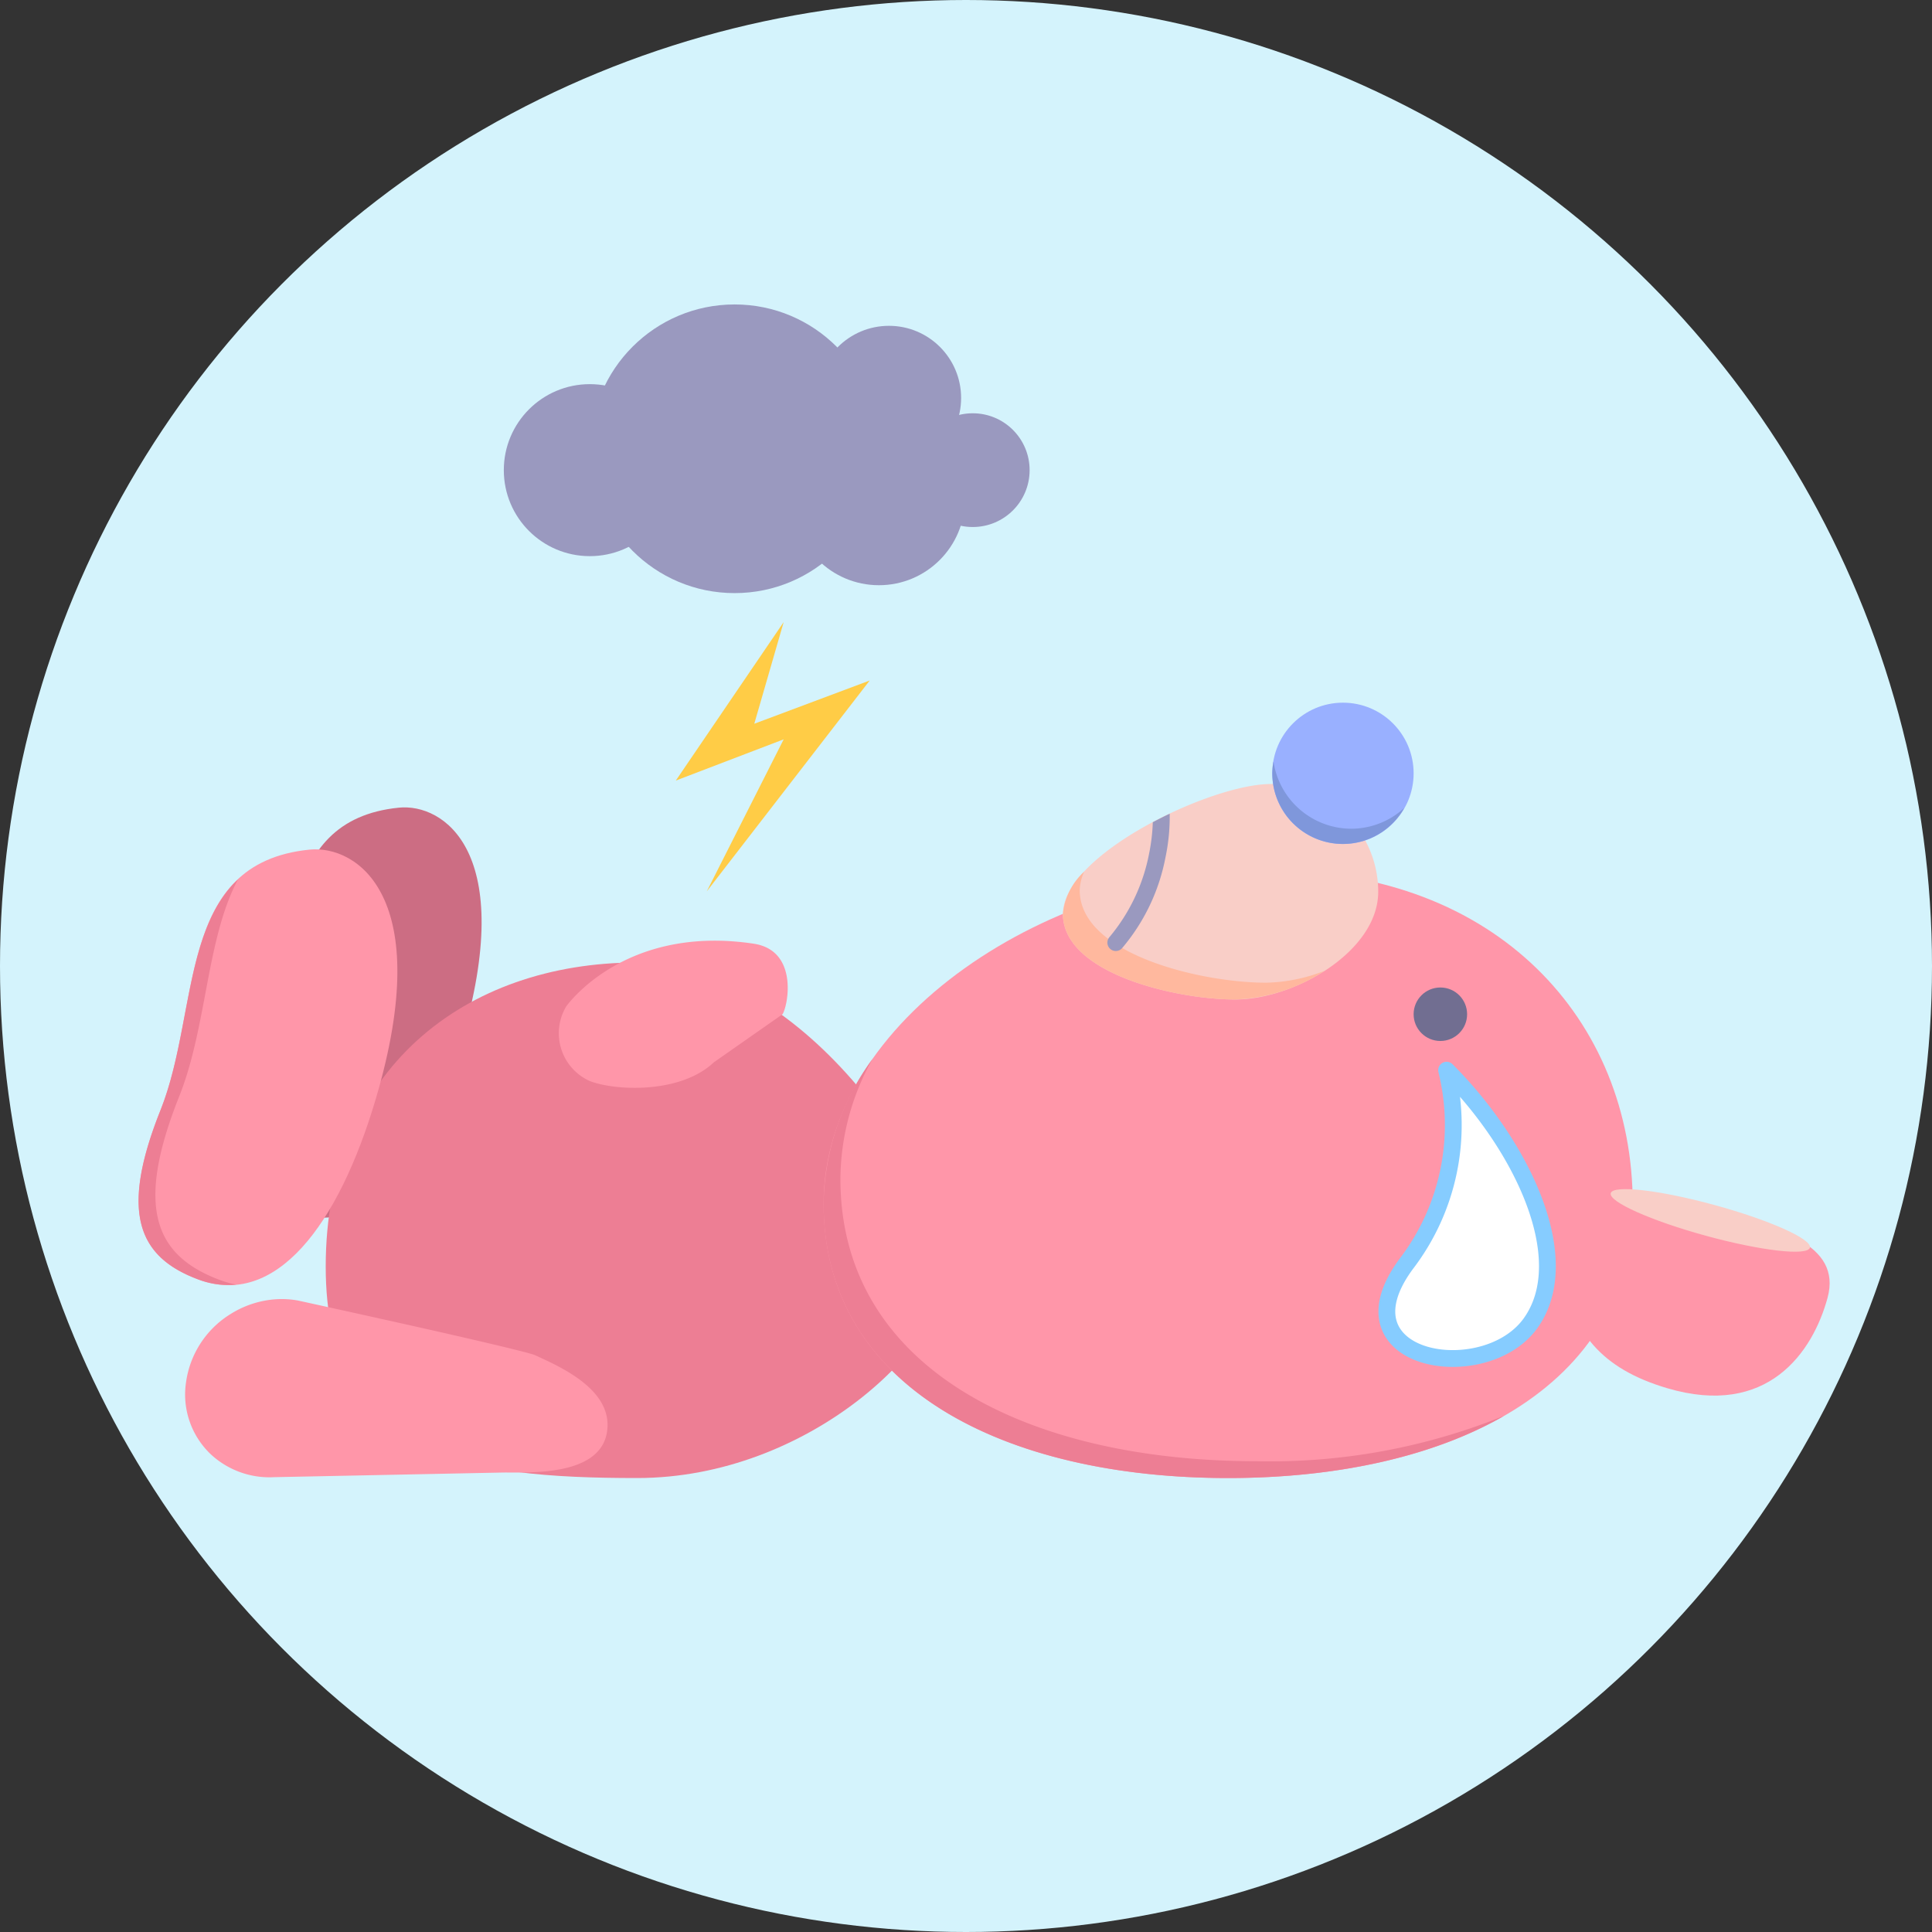 <svg xmlns="http://www.w3.org/2000/svg" width="115" height="115" viewBox="0 0 115 115">
  <rect x="0" y="0" width="115" height="115" fill="#333333" stroke="none"/>
  <g id="DealingBellyache_icon" transform="translate(1716.376 -1079.811)">
    <g id="Group_4966" data-name="Group 4966" transform="translate(-152.052 -145.622)">
      <circle id="Ellipse_425" data-name="Ellipse 425" cx="57.5" cy="57.5" r="57.5" transform="translate(-1564.324 1225.433)" fill="#d4f3fc"/>
      <g id="Group_4965" data-name="Group 4965">
        <g id="Group_4963" data-name="Group 4963">
          <path id="Path_8145" data-name="Path 8145" d="M-1540.58,1273.508c2.642-.265,7.073,2.6,3.714,13.961-2.1,7.1-5.612,11.74-9.946,10.124-3.368-1.255-4.412-3.735-2.116-9.486S-1548.093,1274.261-1540.58,1273.508Z" fill="#cc6d83"/>
          <path id="Path_8146" data-name="Path 8146" d="M-1507.868,1300.825c0,4.565-8.3,12.586-18.534,12.586s-18.534-1.24-18.534-12.586c0-11.739,8.3-18.1,18.534-18.1S-1507.868,1296.261-1507.868,1300.825Z" fill="#ed7e94"/>
          <path id="Path_8147" data-name="Path 8147" d="M-1545.9,1276.006c2.806-.281,7.513,2.767,3.946,14.83-2.229,7.539-5.962,12.471-10.566,10.755-3.578-1.333-4.686-3.968-2.248-10.077S-1553.882,1276.806-1545.9,1276.006Z" fill="#ff96a9"/>
          <path id="Path_8148" data-name="Path 8148" d="M-1551.222,1301.628c-3.879-1.446-5.081-4.3-2.437-10.927,1.663-4.165,1.616-9.4,3.5-12.922-3.2,3-2.755,9.082-4.612,13.735-2.438,6.109-1.33,8.743,2.248,10.077a4.988,4.988,0,0,0,2.253.305A6,6,0,0,1-1551.222,1301.628Z" fill="#ed7e94"/>
          <path id="Path_8149" data-name="Path 8149" d="M-1467.139,1297.086c0,10.944-10.782,16.325-24.081,16.325s-24.081-5.381-24.081-16.325,13.45-19.816,26.749-19.816S-1467.139,1286.142-1467.139,1297.086Z" fill="#ff96a9"/>
          <path id="Path_8150" data-name="Path 8150" d="M-1489.5,1312.411c-13.695,0-24.8-5.541-24.8-16.811a14.755,14.755,0,0,1,1.906-7.129,14.909,14.909,0,0,0-2.906,8.615c0,10.944,10.781,16.325,24.081,16.325,6.346,0,12.115-1.229,16.416-3.7A37.08,37.08,0,0,1-1489.5,1312.411Z" fill="#ed7e94"/>
          <path id="Path_8151" data-name="Path 8151" d="M-1482.287,1278.514c0,3.542-4.967,6.413-8.508,6.413s-10.26-1.551-10.26-5.093,8.813-7.732,12.355-7.732A6.412,6.412,0,0,1-1482.287,1278.514Z" fill="#f9cec7"/>
          <path id="Path_8152" data-name="Path 8152" d="M-1488.961,1283.927c-3.829,0-11.094-1.677-11.094-5.507a2.869,2.869,0,0,1,.265-1.1,3.933,3.933,0,0,0-1.265,2.513c0,3.542,6.718,5.093,10.26,5.093a10.368,10.368,0,0,0,5.3-1.7A10.044,10.044,0,0,1-1488.961,1283.927Z" fill="#ffb89e"/>
          <circle id="Ellipse_426" data-name="Ellipse 426" cx="4.206" cy="4.206" r="4.206" transform="translate(-1488.592 1267.259)" fill="#99b0ff"/>
          <path id="Path_8153" data-name="Path 8153" d="M-1483.888,1274.762a4.692,4.692,0,0,1-4.633-4,4.172,4.172,0,0,0-.071.7,4.206,4.206,0,0,0,4.206,4.206,4.19,4.19,0,0,0,3.641-2.136A4.673,4.673,0,0,1-1483.888,1274.762Z" fill="#7f97db"/>
          <path id="Path_8154" data-name="Path 8154" d="M-1495.931,1276.27a10.937,10.937,0,0,1-2.34,4.926.506.506,0,0,0-.127.242.5.5,0,0,0,.145.465.5.5,0,0,0,.706-.016,11.748,11.748,0,0,0,2.595-5.412,11.763,11.763,0,0,0,.253-2.608q-.508.242-1.006.507A11.069,11.069,0,0,1-1495.931,1276.27Z" fill="#9a99bf"/>
          <path id="Path_8155" data-name="Path 8155" d="M-1455.543,1302.692c-.884,3.234-3.565,7.144-9.55,5.37-3.961-1.174-5.613-3.35-6.275-6.8-.633-3.293,4.832-4.972,8.816-3.883S-1454.658,1299.458-1455.543,1302.692Z" fill="#ff96a9"/>
          <ellipse id="Ellipse_427" data-name="Ellipse 427" cx="0.95" cy="6.145" rx="0.95" ry="6.145" transform="translate(-1468.698 1297.372) rotate(-74.701)" fill="#f9cec7"/>
          <g id="Group_4961" data-name="Group 4961">
            <path id="Path_8156" data-name="Path 8156" d="M-1530.626,1285.347a3.118,3.118,0,0,0,1.416,4.437c1.518.582,5.38.769,7.38-1.12l4.087-2.86c.329-.525.958-3.8-1.726-4.2C-1527.214,1280.443-1530.626,1285.347-1530.626,1285.347Z" fill="#ff96a9"/>
          </g>
          <g id="Group_4962" data-name="Group 4962">
            <path id="Path_8157" data-name="Path 8157" d="M-1532.515,1306.081c-1.569-.515-14.09-3.239-14.09-3.239a5.439,5.439,0,0,0-1.636-.04,5.816,5.816,0,0,0-2.376.858,5.683,5.683,0,0,0-2.633,4.048,4.9,4.9,0,0,0,1.507,4.321,5.127,5.127,0,0,0,3.723,1.331l13.627-.276c1.58-.018,6.076.27,6.229-2.7C-1528.044,1308.062-1531.018,1306.767-1532.515,1306.081Z" fill="#ff96a9"/>
          </g>
          <circle id="Ellipse_428" data-name="Ellipse 428" cx="1.592" cy="1.592" r="1.592" transform="translate(-1480.18 1284.212)" fill="#716e91"/>
          <path id="Path_8158" data-name="Path 8158" d="M-1478.217,1289.134a13.6,13.6,0,0,1-2.419,11.553c-4.277,5.832,4.7,7.322,7.423,3.5S-1473.745,1293.6-1478.217,1289.134Z" fill="#fff" stroke="#86ccff" stroke-linecap="round" stroke-linejoin="round" stroke-width="1"/>
        </g>
        <g id="Group_4964" data-name="Group 4964">
          <circle id="Ellipse_429" data-name="Ellipse 429" cx="5.119" cy="5.119" r="5.119" transform="translate(-1534.335 1248.299)" fill="#9a99bf"/>
          <circle id="Ellipse_430" data-name="Ellipse 430" cx="3.385" cy="3.385" r="3.385" transform="translate(-1509.807 1250.033)" fill="#9a99bf"/>
          <circle id="Ellipse_431" data-name="Ellipse 431" cx="8.591" cy="8.591" r="8.591" transform="translate(-1529.188 1243.555)" fill="#9a99bf"/>
          <circle id="Ellipse_432" data-name="Ellipse 432" cx="5.119" cy="5.119" r="5.119" transform="translate(-1517.126 1250.029)" fill="#9a99bf"/>
          <circle id="Ellipse_433" data-name="Ellipse 433" cx="4.295" cy="4.295" r="4.295" transform="translate(-1515.705 1244.827)" fill="#9a99bf"/>
          <path id="Path_8159" data-name="Path 8159" d="M-1517.676,1262.461l-6.422,9.435,6.422-2.455-4.579,9.05,9.7-12.552-6.871,2.574Z" fill="#ffcc46"/>
        </g>
      </g>
    </g>
  </g>
</svg>
